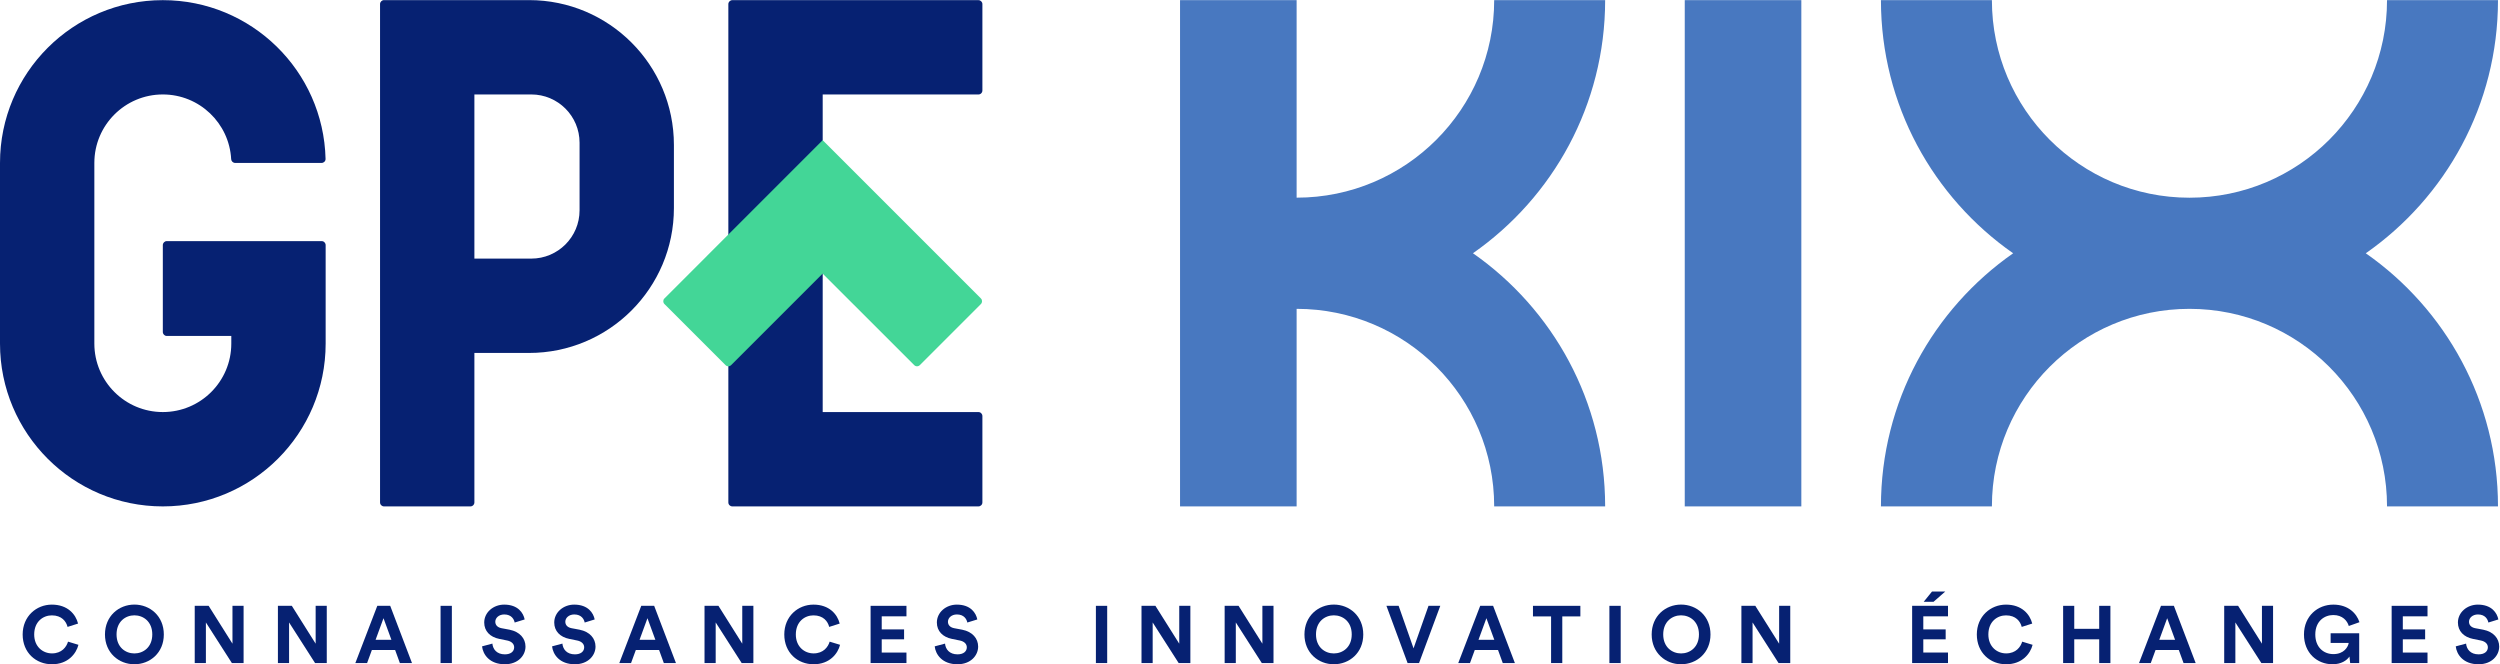<?xml version="1.0" encoding="UTF-8" standalone="no"?>
<!-- Created with Inkscape (http://www.inkscape.org/) -->

<svg
   version="1.1"
   id="svg824"
   xml:space="preserve"
   width="225.776"
   height="60"
   viewBox="0 0 225.776 60"
   sodipodi:docname="logo-gpe-kix-fr.ai.svg"
   inkscape:version="1.1.1 (c3084ef, 2021-09-22)"
   xmlns:inkscape="http://www.inkscape.org/namespaces/inkscape"
   xmlns:sodipodi="http://sodipodi.sourceforge.net/DTD/sodipodi-0.dtd"
   xmlns="http://www.w3.org/2000/svg"
   xmlns:svg="http://www.w3.org/2000/svg"><defs
     id="defs828"><clipPath
       clipPathUnits="userSpaceOnUse"
       id="clipPath838"><path
         d="M 0,15.945 H 60 V 0 H 0 Z"
         id="path836" /></clipPath></defs><sodipodi:namedview
     id="namedview826"
     pagecolor="#ffffff"
     bordercolor="#666666"
     borderopacity="1.0"
     inkscape:pageshadow="2"
     inkscape:pageopacity="0.0"
     inkscape:pagecheckerboard="0"
     showgrid="false"
     fit-margin-top="0"
     fit-margin-left="0"
     fit-margin-right="0"
     fit-margin-bottom="0"
     inkscape:zoom="5.45"
     inkscape:cx="9.1743119"
     inkscape:cy="34.495413"
     inkscape:window-width="1323"
     inkscape:window-height="848"
     inkscape:window-x="0"
     inkscape:window-y="25"
     inkscape:window-maximized="0"
     inkscape:current-layer="g830" /><g
     id="g830"
     inkscape:groupmode="layer"
     inkscape:label="logo-gpe-kix-fr"
     transform="matrix(1.333,0,0,-1.333,0,21.26)"><g
       id="g832"
       transform="matrix(2.822,0,0,2.822,0,-29.055)"><g
         id="g834"
         clip-path="url(#clipPath838)"><g
           id="g840"
           transform="translate(12.701,15.945)"><path
             d="m 0,0 h -3.481 c -0.053,0 -0.096,-0.043 -0.096,-0.096 v -7.989 -3.974 c 0,-0.053 0.043,-0.096 0.096,-0.096 h 2.073 c 0.053,0 0.096,0.043 0.096,0.096 v 3.588 H 0 c 1.921,0 3.478,1.557 3.478,3.478 v 1.515 C 3.478,-1.557 1.921,0 0,0 m 0.054,-6.206 h -1.366 v 3.941 h 1.366 c 0.64,0 1.159,-0.519 1.159,-1.159 v -1.623 c 0,-0.64 -0.519,-1.159 -1.159,-1.159"
             style="fill:#062172;fill-opacity:1;fill-rule:nonzero;stroke:none"
             id="path842" /></g><g
           id="g844"
           transform="translate(23.585,13.775)"><path
             d="m 0,0 v 2.074 c 0,0.052 -0.043,0.095 -0.096,0.095 h -5.907 c -0.053,0 -0.096,-0.043 -0.096,-0.095 V -9.89 c 0,-0.053 0.043,-0.095 0.096,-0.095 h 5.907 C -0.043,-9.985 0,-9.943 0,-9.89 v 2.074 c 0,0.053 -0.043,0.096 -0.096,0.096 h -3.738 v 7.624 h 3.738 C -0.043,-0.096 0,-0.053 0,0"
             style="fill:#062172;fill-opacity:1;fill-rule:nonzero;stroke:none"
             id="path846" /></g><g
           id="g848"
           transform="translate(23.549,8.783)"><path
             d="M 0,0 -3.799,3.799 -7.597,0 c -0.038,-0.037 -0.038,-0.098 0,-0.135 l 1.466,-1.466 c 0.037,-0.038 0.098,-0.038 0.135,0 l 2.197,2.197 2.198,-2.197 c 0.037,-0.038 0.097,-0.038 0.135,0 L 0,-0.135 C 0.037,-0.098 0.037,-0.037 0,0"
             style="fill:#43d697;fill-opacity:1;fill-rule:nonzero;stroke:none"
             id="path850" /></g><g
           id="g852"
           transform="translate(7.722,10.159)"><path
             d="M 0,0 H -3.718 C -3.77,0 -3.813,-0.043 -3.813,-0.096 v -2.085 c 0,-0.053 0.043,-0.096 0.095,-0.096 h 1.549 V -2.46 c 0,-0.908 -0.736,-1.644 -1.644,-1.644 -0.908,0 -1.644,0.736 -1.644,1.644 v 4.337 c 0,0.908 0.736,1.644 1.644,1.644 0.878,0 1.595,-0.689 1.641,-1.555 0.003,-0.049 0.046,-0.089 0.095,-0.089 h 2.076 c 0.053,0 0.097,0.044 0.095,0.097 -0.051,2.114 -1.781,3.811 -3.907,3.811 -2.159,0 -3.909,-1.749 -3.909,-3.908 V -2.46 c 0,-2.159 1.75,-3.909 3.909,-3.909 2.159,0 3.909,1.75 3.909,3.909 v 0.665 1.022 0.677 C 0.096,-0.043 0.053,0 0,0"
             style="fill:#062172;fill-opacity:1;fill-rule:nonzero;stroke:none"
             id="path854" /></g><path
           d="m 40.447,3.79 h 2.799 v 12.155 h -2.799 z"
           style="fill:#4878c0;fill-opacity:1;fill-rule:nonzero;stroke:none"
           id="path856" /><g
           id="g858"
           transform="translate(56.797,9.867)"><path
             d="M 0,0 C 1.918,1.339 3.174,3.561 3.174,6.077 H 0.51 c 0,-2.619 -2.123,-4.743 -4.743,-4.743 -2.619,0 -4.743,2.124 -4.743,4.743 h -2.664 c 0,-2.516 1.256,-4.738 3.174,-6.077 -1.918,-1.339 -3.174,-3.561 -3.174,-6.077 h 2.664 c 0,2.619 2.124,4.743 4.743,4.743 2.62,0 4.743,-2.124 4.743,-4.743 H 3.174 C 3.174,-3.561 1.918,-1.339 0,0"
             style="fill:#4878c0;fill-opacity:1;fill-rule:nonzero;stroke:none"
             id="path860" /></g><g
           id="g862"
           transform="translate(38.536,15.945)"><path
             d="m 0,0 h -2.664 c 0,-2.619 -2.124,-4.743 -4.743,-4.743 V 0 h -2.799 v -12.155 h 2.799 v 4.743 c 2.619,0 4.743,-2.123 4.743,-4.743 H 0 c 0,2.517 -1.256,4.739 -3.174,6.078 C -1.256,-4.739 0,-2.517 0,0"
             style="fill:#4878c0;fill-opacity:1;fill-rule:nonzero;stroke:none"
             id="path864" /></g><g
           id="g866"
           transform="translate(0.544,0.715)"><path
             d="m 0,0 c 0,0.438 0.331,0.717 0.7,0.717 0.38,0 0.575,-0.232 0.63,-0.455 L 1.078,0.182 C 1.045,0.314 0.938,0.459 0.7,0.459 0.494,0.459 0.277,0.312 0.277,0 c 0,-0.293 0.206,-0.454 0.427,-0.454 0.234,0 0.348,0.154 0.385,0.282 l 0.25,-0.076 C 1.287,-0.459 1.089,-0.715 0.704,-0.715 0.32,-0.715 0,-0.438 0,0"
             style="fill:#062172;fill-opacity:1;fill-rule:nonzero;stroke:none"
             id="path868" /></g><g
           id="g870"
           transform="translate(3.226,0.26)"><path
             d="M 0,0 C 0.213,0 0.43,0.147 0.43,0.457 0.43,0.767 0.213,0.915 0,0.915 -0.211,0.915 -0.428,0.767 -0.428,0.457 -0.428,0.147 -0.211,0 0,0 M 0,1.173 C 0.374,1.173 0.707,0.899 0.707,0.455 0.707,0.014 0.374,-0.26 0,-0.26 c -0.372,0 -0.706,0.274 -0.706,0.715 0,0.444 0.334,0.718 0.706,0.718"
             style="fill:#062172;fill-opacity:1;fill-rule:nonzero;stroke:none"
             id="path872" /></g><g
           id="g874"
           transform="translate(5.567,0.029)"><path
             d="M 0,0 -0.624,0.975 V 0 h -0.268 v 1.374 h 0.334 L 0.014,0.465 V 1.374 H 0.281 V 0 Z"
             style="fill:#062172;fill-opacity:1;fill-rule:nonzero;stroke:none"
             id="path876" /></g><g
           id="g878"
           transform="translate(7.564,0.029)"><path
             d="M 0,0 -0.624,0.975 V 0 h -0.268 v 1.374 h 0.334 L 0.014,0.465 V 1.374 H 0.281 V 0 Z"
             style="fill:#062172;fill-opacity:1;fill-rule:nonzero;stroke:none"
             id="path880" /></g><g
           id="g882"
           transform="translate(9.017,0.587)"><path
             d="M 0,0 H 0.38 L 0.19,0.519 Z m 0.469,-0.244 h -0.558 l -0.115,-0.314 h -0.282 l 0.527,1.374 h 0.31 L 0.874,-0.558 H 0.583 Z"
             style="fill:#062172;fill-opacity:1;fill-rule:nonzero;stroke:none"
             id="path884" /></g><path
           d="m 10.577,1.403 h 0.271 V 0.029 h -0.271 z"
           style="fill:#062172;fill-opacity:1;fill-rule:nonzero;stroke:none"
           id="path886" /><g
           id="g888"
           transform="translate(12.356,1.002)"><path
             d="m 0,0 c -0.014,0.076 -0.076,0.194 -0.25,0.194 -0.13,0 -0.215,-0.084 -0.215,-0.175 0,-0.075 0.048,-0.135 0.149,-0.155 l 0.192,-0.036 c 0.25,-0.049 0.384,-0.212 0.384,-0.406 0,-0.211 -0.177,-0.424 -0.496,-0.424 -0.365,0 -0.526,0.234 -0.547,0.43 l 0.248,0.066 c 0.012,-0.136 0.107,-0.258 0.3,-0.258 0.144,0 0.223,0.072 0.223,0.169 0,0.079 -0.06,0.141 -0.166,0.163 l -0.192,0.039 c -0.219,0.044 -0.361,0.186 -0.361,0.393 0,0.244 0.219,0.43 0.479,0.43 0.333,0 0.461,-0.201 0.492,-0.356 z"
             style="fill:#062172;fill-opacity:1;fill-rule:nonzero;stroke:none"
             id="path890" /></g><g
           id="g892"
           transform="translate(14.037,1.002)"><path
             d="m 0,0 c -0.014,0.076 -0.076,0.194 -0.25,0.194 -0.13,0 -0.215,-0.084 -0.215,-0.175 0,-0.075 0.048,-0.135 0.149,-0.155 l 0.192,-0.036 c 0.25,-0.049 0.384,-0.212 0.384,-0.406 0,-0.211 -0.177,-0.424 -0.496,-0.424 -0.365,0 -0.526,0.234 -0.547,0.43 l 0.248,0.066 c 0.012,-0.136 0.107,-0.258 0.3,-0.258 0.144,0 0.223,0.072 0.223,0.169 0,0.079 -0.06,0.141 -0.166,0.163 l -0.192,0.039 c -0.219,0.044 -0.361,0.186 -0.361,0.393 0,0.244 0.219,0.43 0.479,0.43 0.333,0 0.461,-0.201 0.492,-0.356 z"
             style="fill:#062172;fill-opacity:1;fill-rule:nonzero;stroke:none"
             id="path894" /></g><g
           id="g896"
           transform="translate(15.354,0.587)"><path
             d="M 0,0 H 0.38 L 0.19,0.519 Z m 0.469,-0.244 h -0.558 l -0.115,-0.314 h -0.282 l 0.527,1.374 h 0.31 L 0.874,-0.558 H 0.583 Z"
             style="fill:#062172;fill-opacity:1;fill-rule:nonzero;stroke:none"
             id="path898" /></g><g
           id="g900"
           transform="translate(17.806,0.029)"><path
             d="M 0,0 -0.624,0.975 V 0 h -0.268 v 1.374 h 0.334 L 0.014,0.465 V 1.374 H 0.281 V 0 Z"
             style="fill:#062172;fill-opacity:1;fill-rule:nonzero;stroke:none"
             id="path902" /></g><g
           id="g904"
           transform="translate(18.829,0.715)"><path
             d="m 0,0 c 0,0.438 0.331,0.717 0.7,0.717 0.38,0 0.575,-0.232 0.63,-0.455 L 1.078,0.182 C 1.045,0.314 0.938,0.459 0.7,0.459 0.494,0.459 0.277,0.312 0.277,0 c 0,-0.293 0.206,-0.454 0.427,-0.454 0.234,0 0.348,0.154 0.385,0.282 l 0.25,-0.076 C 1.287,-0.459 1.089,-0.715 0.704,-0.715 0.32,-0.715 0,-0.438 0,0"
             style="fill:#062172;fill-opacity:1;fill-rule:nonzero;stroke:none"
             id="path906" /></g><g
           id="g908"
           transform="translate(20.901,0.029)"><path
             d="M 0,0 V 1.374 H 0.861 V 1.122 H 0.267 V 0.808 H 0.804 V 0.57 H 0.267 V 0.252 H 0.861 V 0 Z"
             style="fill:#062172;fill-opacity:1;fill-rule:nonzero;stroke:none"
             id="path910" /></g><g
           id="g912"
           transform="translate(23.223,1.002)"><path
             d="m 0,0 c -0.014,0.076 -0.076,0.194 -0.25,0.194 -0.13,0 -0.215,-0.084 -0.215,-0.175 0,-0.075 0.048,-0.135 0.149,-0.155 l 0.192,-0.036 c 0.25,-0.049 0.384,-0.212 0.384,-0.406 0,-0.211 -0.177,-0.424 -0.496,-0.424 -0.365,0 -0.526,0.234 -0.547,0.43 l 0.248,0.066 c 0.012,-0.136 0.107,-0.258 0.3,-0.258 0.144,0 0.223,0.072 0.223,0.169 0,0.079 -0.06,0.141 -0.166,0.163 l -0.192,0.039 c -0.219,0.044 -0.361,0.186 -0.361,0.393 0,0.244 0.219,0.43 0.479,0.43 0.333,0 0.461,-0.201 0.492,-0.356 z"
             style="fill:#062172;fill-opacity:1;fill-rule:nonzero;stroke:none"
             id="path914" /></g><path
           d="m 26.31,1.403 h 0.271 V 0.029 H 26.31 Z"
           style="fill:#062172;fill-opacity:1;fill-rule:nonzero;stroke:none"
           id="path916" /><g
           id="g918"
           transform="translate(28.297,0.029)"><path
             d="M 0,0 -0.624,0.975 V 0 h -0.268 v 1.374 h 0.334 L 0.014,0.465 V 1.374 H 0.281 V 0 Z"
             style="fill:#062172;fill-opacity:1;fill-rule:nonzero;stroke:none"
             id="path920" /></g><g
           id="g922"
           transform="translate(30.293,0.029)"><path
             d="M 0,0 -0.624,0.975 V 0 h -0.268 v 1.374 h 0.334 L 0.014,0.465 V 1.374 H 0.281 V 0 Z"
             style="fill:#062172;fill-opacity:1;fill-rule:nonzero;stroke:none"
             id="path924" /></g><g
           id="g926"
           transform="translate(32.022,0.26)"><path
             d="M 0,0 C 0.213,0 0.43,0.147 0.43,0.457 0.43,0.767 0.213,0.915 0,0.915 -0.211,0.915 -0.428,0.767 -0.428,0.457 -0.428,0.147 -0.211,0 0,0 M 0,1.173 C 0.374,1.173 0.707,0.899 0.707,0.455 0.707,0.014 0.374,-0.26 0,-0.26 c -0.372,0 -0.705,0.274 -0.705,0.715 0,0.444 0.333,0.718 0.705,0.718"
             style="fill:#062172;fill-opacity:1;fill-rule:nonzero;stroke:none"
             id="path928" /></g><g
           id="g930"
           transform="translate(34.295,1.403)"><path
             d="m 0,0 h 0.283 l -0.51,-1.374 H -0.502 L -1.01,0 h 0.293 l 0.358,-1.021 z"
             style="fill:#062172;fill-opacity:1;fill-rule:nonzero;stroke:none"
             id="path932" /></g><g
           id="g934"
           transform="translate(35.495,0.587)"><path
             d="M 0,0 H 0.38 L 0.19,0.519 Z m 0.469,-0.244 h -0.558 l -0.115,-0.314 h -0.282 l 0.527,1.374 h 0.31 L 0.874,-0.558 H 0.583 Z"
             style="fill:#062172;fill-opacity:1;fill-rule:nonzero;stroke:none"
             id="path936" /></g><g
           id="g938"
           transform="translate(37.507,1.149)"><path
             d="M 0,0 V -1.12 H -0.269 V 0 H -0.704 V 0.254 H 0.434 V 0 Z"
             style="fill:#062172;fill-opacity:1;fill-rule:nonzero;stroke:none"
             id="path940" /></g><path
           d="m 38.638,1.403 h 0.271 V 0.029 h -0.271 z"
           style="fill:#062172;fill-opacity:1;fill-rule:nonzero;stroke:none"
           id="path942" /><g
           id="g944"
           transform="translate(40.358,0.26)"><path
             d="M 0,0 C 0.213,0 0.43,0.147 0.43,0.457 0.43,0.767 0.213,0.915 0,0.915 -0.211,0.915 -0.428,0.767 -0.428,0.457 -0.428,0.147 -0.211,0 0,0 M 0,1.173 C 0.374,1.173 0.707,0.899 0.707,0.455 0.707,0.014 0.374,-0.26 0,-0.26 c -0.372,0 -0.705,0.274 -0.705,0.715 0,0.444 0.333,0.718 0.705,0.718"
             style="fill:#062172;fill-opacity:1;fill-rule:nonzero;stroke:none"
             id="path946" /></g><g
           id="g948"
           transform="translate(42.699,0.029)"><path
             d="M 0,0 -0.624,0.975 V 0 h -0.268 v 1.374 h 0.334 L 0.014,0.465 V 1.374 H 0.281 V 0 Z"
             style="fill:#062172;fill-opacity:1;fill-rule:nonzero;stroke:none"
             id="path950" /></g><g
           id="g952"
           transform="translate(46.42,1.5)"><path
             d="m 0,0 h -0.236 l 0.199,0.246 h 0.318 z m -0.514,-1.471 v 1.374 h 0.861 v -0.252 h -0.593 v -0.314 h 0.537 v -0.238 h -0.537 v -0.318 h 0.593 v -0.252 z"
             style="fill:#062172;fill-opacity:1;fill-rule:nonzero;stroke:none"
             id="path954" /></g><g
           id="g956"
           transform="translate(47.459,0.715)"><path
             d="m 0,0 c 0,0.438 0.331,0.717 0.7,0.717 0.38,0 0.575,-0.232 0.63,-0.455 L 1.078,0.182 C 1.045,0.314 0.938,0.459 0.7,0.459 0.494,0.459 0.277,0.312 0.277,0 c 0,-0.293 0.206,-0.454 0.427,-0.454 0.234,0 0.348,0.154 0.385,0.282 l 0.25,-0.076 C 1.287,-0.459 1.089,-0.715 0.704,-0.715 0.32,-0.715 0,-0.438 0,0"
             style="fill:#062172;fill-opacity:1;fill-rule:nonzero;stroke:none"
             id="path958" /></g><g
           id="g960"
           transform="translate(50.397,0.029)"><path
             d="M 0,0 V 0.57 H -0.599 V 0 h -0.267 v 1.374 h 0.267 V 0.822 H 0 V 1.374 H 0.269 V 0 Z"
             style="fill:#062172;fill-opacity:1;fill-rule:nonzero;stroke:none"
             id="path962" /></g><g
           id="g964"
           transform="translate(51.839,0.587)"><path
             d="M 0,0 H 0.38 L 0.19,0.519 Z m 0.469,-0.244 h -0.558 l -0.115,-0.314 h -0.282 l 0.527,1.374 h 0.31 L 0.874,-0.558 H 0.583 Z"
             style="fill:#062172;fill-opacity:1;fill-rule:nonzero;stroke:none"
             id="path966" /></g><g
           id="g968"
           transform="translate(54.29,0.029)"><path
             d="M 0,0 -0.624,0.975 V 0 h -0.268 v 1.374 h 0.334 L 0.014,0.465 V 1.374 H 0.281 V 0 Z"
             style="fill:#062172;fill-opacity:1;fill-rule:nonzero;stroke:none"
             id="path970" /></g><g
           id="g972"
           transform="translate(56.422,0.029)"><path
             d="m 0,0 -0.017,0.157 c -0.062,-0.093 -0.198,-0.186 -0.406,-0.186 -0.37,0 -0.686,0.271 -0.686,0.715 0,0.444 0.332,0.717 0.704,0.717 0.36,0 0.56,-0.211 0.628,-0.422 L -0.033,0.89 c -0.035,0.122 -0.149,0.263 -0.372,0.263 -0.207,0 -0.432,-0.141 -0.432,-0.467 0,-0.31 0.203,-0.471 0.434,-0.471 0.254,0 0.353,0.171 0.368,0.268 H -0.469 V 0.715 H 0.217 V 0 Z"
             style="fill:#062172;fill-opacity:1;fill-rule:nonzero;stroke:none"
             id="path974" /></g><g
           id="g976"
           transform="translate(57.418,0.029)"><path
             d="M 0,0 V 1.374 H 0.861 V 1.122 H 0.268 V 0.808 H 0.804 V 0.57 H 0.268 V 0.252 H 0.861 V 0 Z"
             style="fill:#062172;fill-opacity:1;fill-rule:nonzero;stroke:none"
             id="path978" /></g><g
           id="g980"
           transform="translate(59.74,1.002)"><path
             d="m 0,0 c -0.014,0.076 -0.076,0.194 -0.25,0.194 -0.13,0 -0.215,-0.084 -0.215,-0.175 0,-0.075 0.048,-0.135 0.149,-0.155 l 0.192,-0.036 c 0.25,-0.049 0.384,-0.212 0.384,-0.406 0,-0.211 -0.177,-0.424 -0.496,-0.424 -0.365,0 -0.526,0.234 -0.547,0.43 l 0.248,0.066 c 0.012,-0.136 0.107,-0.258 0.3,-0.258 0.144,0 0.223,0.072 0.223,0.169 0,0.079 -0.06,0.141 -0.166,0.163 l -0.192,0.039 c -0.219,0.044 -0.361,0.186 -0.361,0.393 0,0.244 0.219,0.43 0.479,0.43 0.333,0 0.461,-0.201 0.492,-0.356 z"
             style="fill:#062172;fill-opacity:1;fill-rule:nonzero;stroke:none"
             id="path982" /></g></g></g></g></svg>
